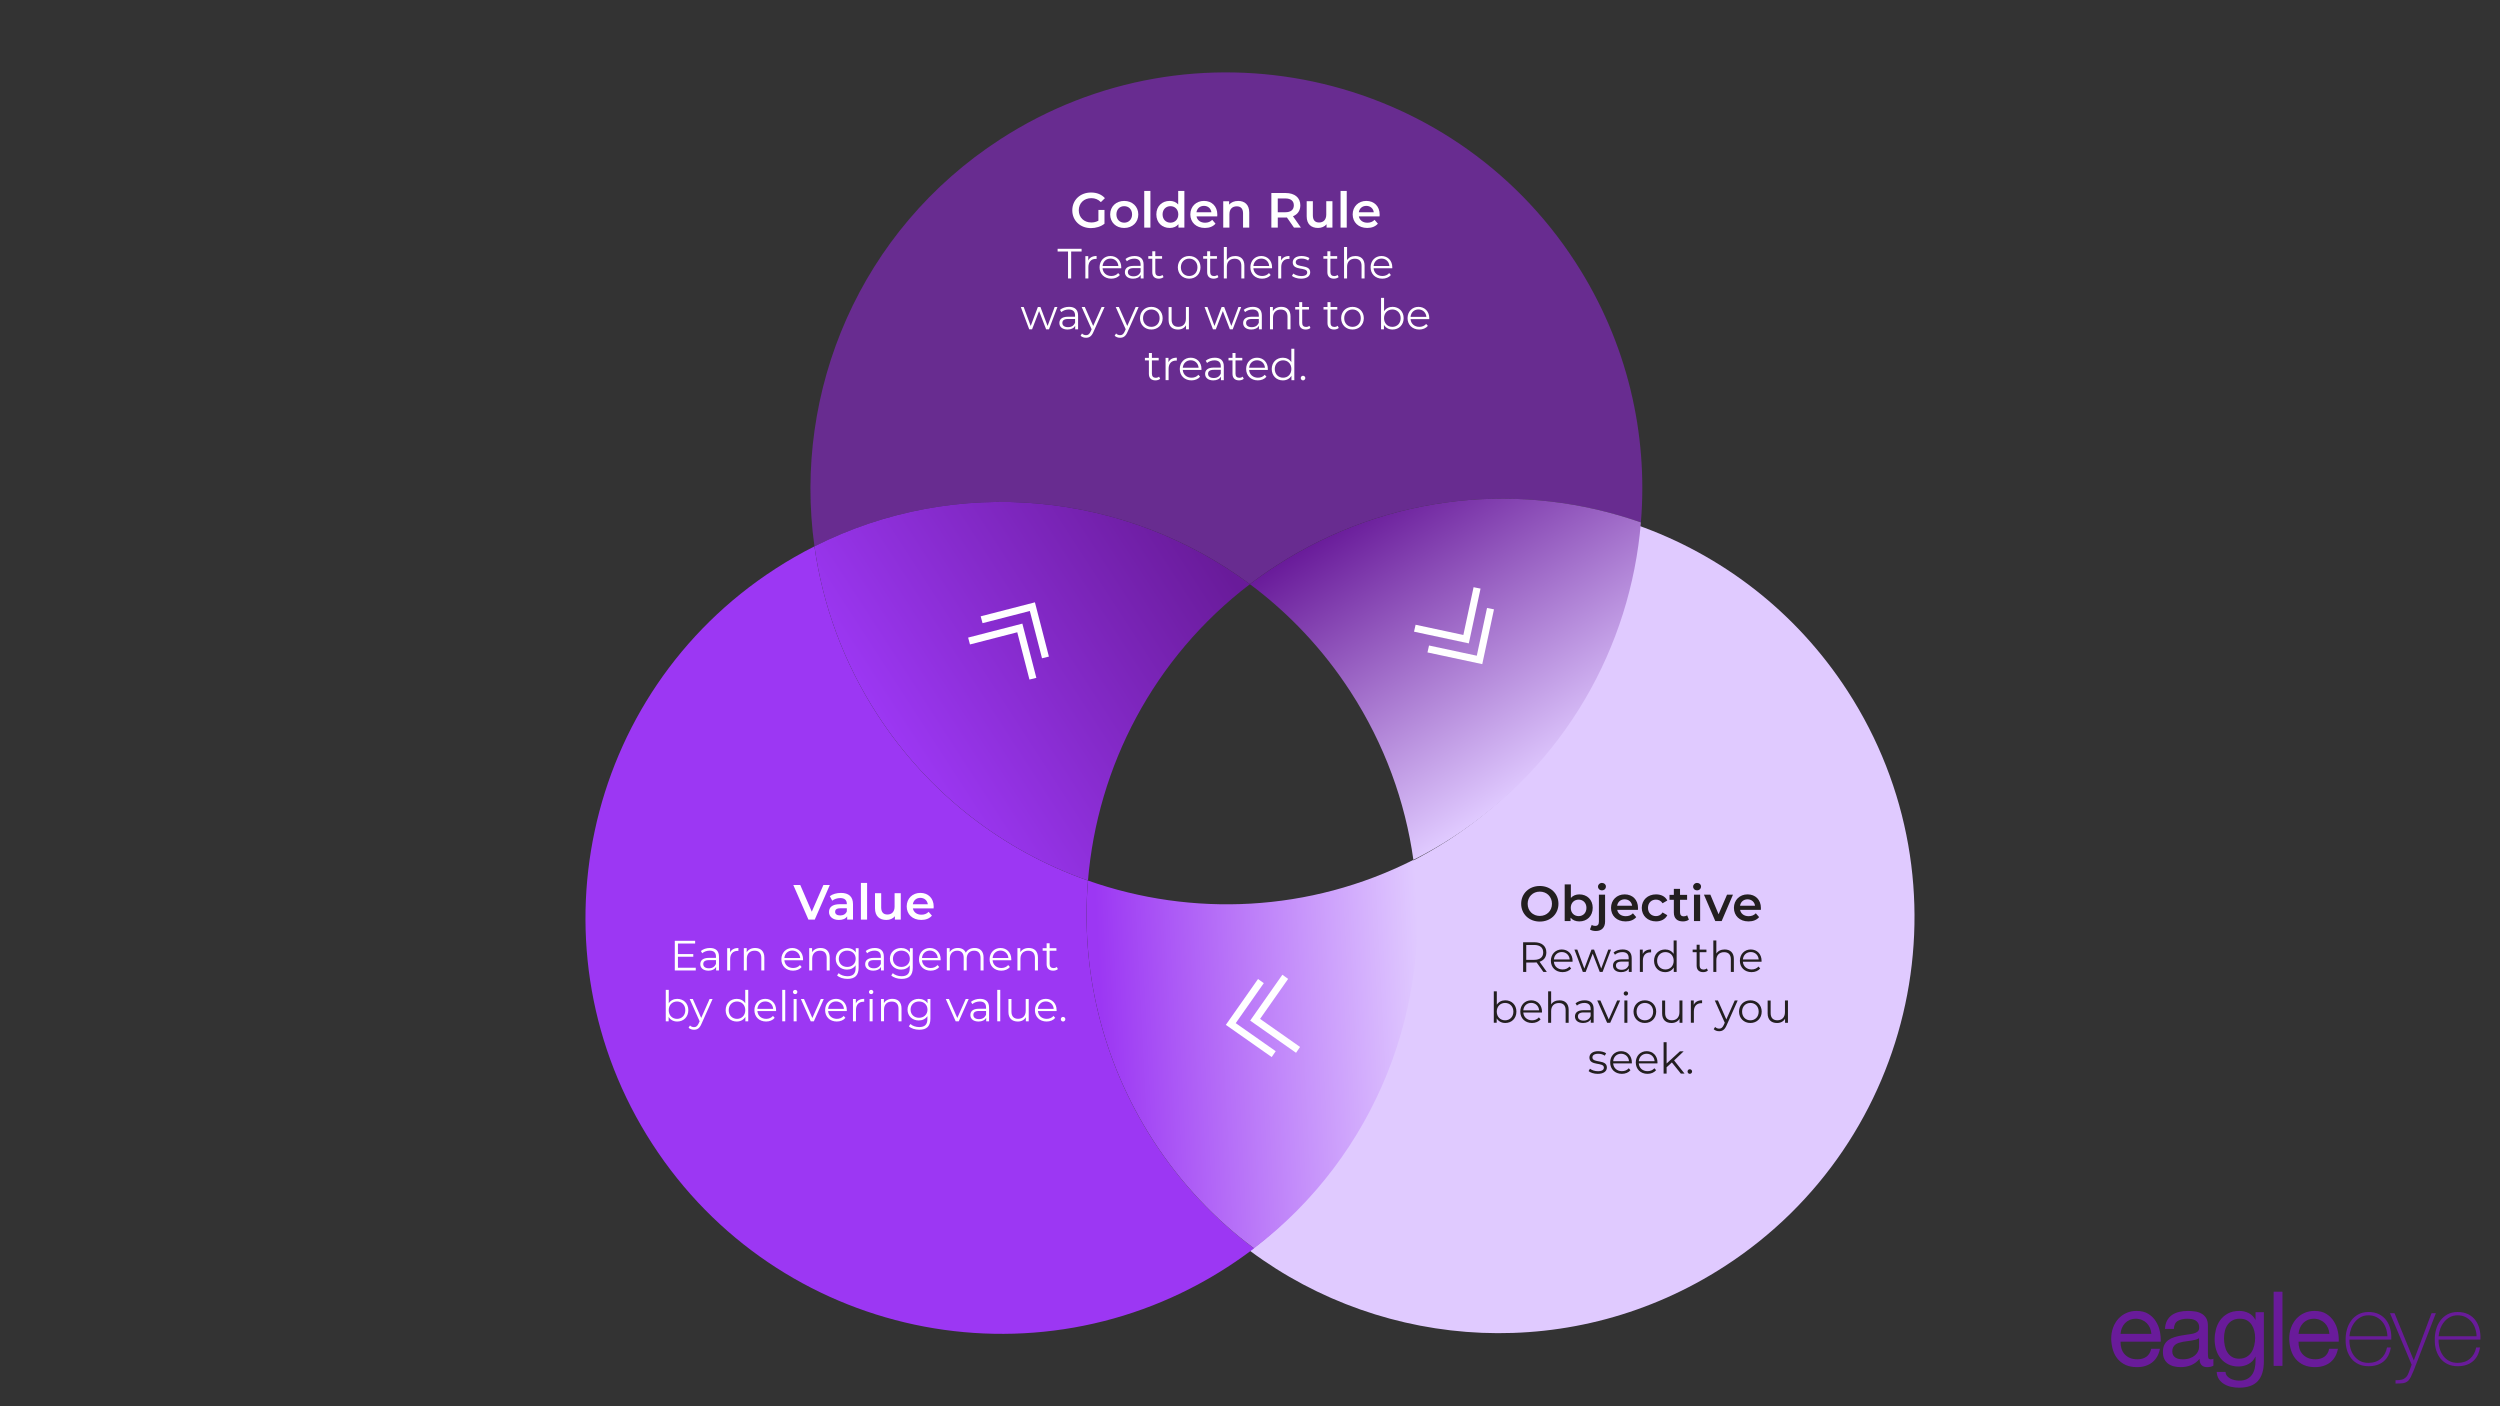 <?xml version="1.0" encoding="UTF-8"?><svg id="Vector" xmlns="http://www.w3.org/2000/svg" xmlns:xlink="http://www.w3.org/1999/xlink" viewBox="0 0 1600 900"><rect x="0" y="0" width="1600" height="900" fill="#333333" stroke="none"/><defs><style>.cls-1{fill:none;}.cls-1,.cls-2,.cls-3,.cls-4,.cls-5,.cls-6,.cls-7,.cls-8,.cls-9,.cls-10{stroke-width:0px;}.cls-2{fill:url(#linear-gradient);}.cls-3{fill:url(#linear-gradient-2);}.cls-4{fill:url(#linear-gradient-3);}.cls-5{fill:#9c37f3;}.cls-6{fill:#231f20;}.cls-7{fill:#e0caff;}.cls-8{fill:#fff;}.cls-9{fill:#682c90;}.cls-10{fill:#691b9a;}</style><linearGradient id="linear-gradient" x1="726.47" y1="404.35" x2="933.79" y2="404.35" gradientTransform="translate(837.7 -517.07) rotate(57.07)" gradientUnits="userSpaceOnUse"><stop offset="0" stop-color="#691b9a"/><stop offset="1" stop-color="#e0caff"/></linearGradient><linearGradient id="linear-gradient-2" x1="692.78" y1="516.05" x2="692.78" y2="761.54" gradientTransform="translate(837.7 -517.07) rotate(57.07)" gradientUnits="userSpaceOnUse"><stop offset=".03" stop-color="#691b9a"/><stop offset="1" stop-color="#9c37f3"/></linearGradient><linearGradient id="linear-gradient-3" x1="931.96" y1="767.71" x2="1038" y2="584.03" gradientTransform="translate(837.7 -517.07) rotate(57.07)" gradientUnits="userSpaceOnUse"><stop offset=".03" stop-color="#9c37f3"/><stop offset="1" stop-color="#e0caff"/></linearGradient></defs><path class="cls-9" d="M799.94,373.88c5.45-4.16,11.1-8.14,16.94-11.92,72.02-46.65,158.16-54.05,233.29-27.6,4.69-56.61-8.6-115.15-41.87-166.52-79.92-123.39-244.74-158.63-368.13-78.7-89.75,58.13-132.84,161.18-118.92,260.53,91.33-46.11,199.4-34.8,278.69,24.21Z"/><path class="cls-7" d="M1103.78,810.43c123.39-79.92,158.63-244.74,78.7-368.13-33.27-51.36-81.26-87.44-134.84-106.3-6.58,79.38-48.55,154.96-120.58,201.61-8.17,5.29-16.53,10.06-25.03,14.36,13.01,92.88-23.8,188.98-101.98,248.6,86.66,64.5,207.72,72.04,303.71,9.86Z"/><path class="cls-2" d="M816.88,361.96c-5.85,3.79-11.5,7.77-16.94,11.92,24.73,18.41,46.67,41.45,64.41,68.84,21.79,33.64,35,70.36,40.22,107.6,8.5-4.29,16.85-9.06,25.03-14.36,72.02-46.65,114-122.23,120.58-201.61-75.13-26.45-161.27-19.06-233.29,27.6Z"/><path class="cls-5" d="M696.3,563.57c-53.58-18.86-101.57-54.94-134.84-106.3-21.79-33.64-35-70.36-40.22-107.6-8.5,4.29-16.85,9.06-25.03,14.36-123.39,79.92-158.63,244.74-78.7,368.13,79.92,123.39,244.74,158.63,368.13,78.7,5.85-3.79,11.5-7.77,16.94-11.92-24.73-18.41-46.67-41.45-64.41-68.84-33.27-51.36-46.57-109.91-41.87-166.52Z"/><path class="cls-3" d="M696.3,563.57c6.05-72.93,41.97-142.66,103.63-189.69-79.28-59.01-187.35-70.33-278.69-24.21,5.22,37.24,18.43,73.96,40.22,107.6,33.27,51.36,81.26,87.44,134.84,106.3Z"/><path class="cls-4" d="M904.57,550.33c-66.41,33.53-141.66,36.69-208.26,13.24-4.69,56.61,8.6,115.15,41.87,166.52,17.75,27.4,39.68,50.44,64.41,68.84,78.18-59.62,114.99-155.73,101.98-248.6Z"/><path class="cls-1" d="M799.94,373.88c-61.66,47.03-97.59,116.75-103.63,189.69,66.61,23.45,141.86,20.29,208.26-13.24-5.22-37.24-18.43-73.96-40.22-107.6-17.75-27.4-39.68-50.44-64.41-68.84Z"/><path class="cls-8" d="M947.54,376.71l-4.45-.9-6.54,30.57-30.57-6.54-1,4.43,35.07,7.5,7.5-35.07ZM956.14,389.99l-4.45-.9-6.54,30.57-30.57-6.54-1,4.43,35.07,7.5,7.5-35.07Z"/><path class="cls-8" d="M654.32,399.11l-34.72,8.95,1.18,4.39,30.27-7.8,7.8,30.27,4.41-1.09-8.95-34.72ZM662.36,385.49l-34.72,8.95,1.18,4.39,30.27-7.8,7.8,30.27,4.41-1.09-8.95-34.72Z"/><path class="cls-8" d="M829.47,673.79l2.57-3.75-25.59-17.96,17.96-25.59-3.69-2.65-20.6,29.35,29.35,20.6ZM813.89,676.52l2.57-3.75-25.59-17.96,17.96-25.59-3.69-2.65-20.6,29.35,29.35,20.6Z"/><path class="cls-8" d="M702.98,134.35h3.89v8.83c-2.31,1.87-5.54,2.81-8.67,2.81-6.86,0-11.93-4.78-11.93-11.39s5.06-11.39,11.99-11.39c3.7,0,6.8,1.23,8.89,3.61l-2.59,2.53c-1.74-1.74-3.73-2.53-6.11-2.53-4.71,0-8.03,3.2-8.03,7.78s3.32,7.78,8,7.78c1.58,0,3.13-.32,4.56-1.14v-6.9Z"/><path class="cls-8" d="M710.51,137.23c0-5.06,3.8-8.64,8.98-8.64s9.02,3.58,9.02,8.64-3.76,8.67-9.02,8.67-8.98-3.6-8.98-8.67ZM724.53,137.23c0-3.23-2.15-5.28-5.03-5.28s-5,2.06-5,5.28,2.15,5.28,5,5.28,5.03-2.06,5.03-5.28Z"/><path class="cls-8" d="M732.31,122.2h3.95v23.47h-3.95v-23.47Z"/><path class="cls-8" d="M758,122.2v23.47h-3.8v-2.18c-1.33,1.61-3.29,2.4-5.6,2.4-4.9,0-8.54-3.42-8.54-8.67s3.64-8.64,8.54-8.64c2.18,0,4.11.73,5.44,2.28v-8.67h3.96ZM754.11,137.23c0-3.23-2.18-5.28-5.03-5.28s-5.03,2.06-5.03,5.28,2.18,5.28,5.03,5.28,5.03-2.06,5.03-5.28Z"/><path class="cls-8" d="M779.01,138.49h-13.25c.47,2.47,2.53,4.05,5.47,4.05,1.9,0,3.39-.6,4.59-1.84l2.12,2.44c-1.52,1.8-3.89,2.75-6.8,2.75-5.66,0-9.33-3.64-9.33-8.67s3.7-8.64,8.73-8.64,8.54,3.45,8.54,8.73c0,.32-.03.79-.06,1.17ZM765.73,135.87h9.58c-.31-2.44-2.18-4.11-4.78-4.11s-4.43,1.65-4.81,4.11Z"/><path class="cls-8" d="M799.51,136v9.68h-3.96v-9.17c0-3.01-1.49-4.46-4.02-4.46-2.82,0-4.71,1.71-4.71,5.09v8.54h-3.95v-16.89h3.77v2.18c1.3-1.55,3.35-2.37,5.82-2.37,4.05,0,7.05,2.31,7.05,7.4Z"/><path class="cls-8" d="M828.15,145.68l-4.52-6.49c-.28.03-.57.03-.85.03h-5v6.45h-4.11v-22.14h9.11c5.82,0,9.43,2.97,9.43,7.88,0,3.35-1.71,5.82-4.71,6.99l5.09,7.28h-4.43ZM822.58,127.01h-4.81v8.83h4.81c3.61,0,5.47-1.65,5.47-4.43s-1.87-4.4-5.47-4.4Z"/><path class="cls-8" d="M852.76,128.78v16.89h-3.76v-2.15c-1.27,1.55-3.26,2.37-5.44,2.37-4.33,0-7.28-2.37-7.28-7.47v-9.65h3.95v9.11c0,3.07,1.46,4.52,3.96,4.52,2.75,0,4.62-1.71,4.62-5.09v-8.54h3.95Z"/><path class="cls-8" d="M857.96,122.2h3.95v23.47h-3.95v-23.47Z"/><path class="cls-8" d="M882.92,138.49h-13.26c.48,2.47,2.53,4.05,5.47,4.05,1.9,0,3.38-.6,4.59-1.84l2.12,2.44c-1.52,1.8-3.89,2.75-6.8,2.75-5.66,0-9.33-3.64-9.33-8.67s3.7-8.64,8.73-8.64,8.54,3.45,8.54,8.73c0,.32-.03.79-.06,1.17ZM869.63,135.87h9.59c-.32-2.44-2.18-4.11-4.78-4.11s-4.43,1.65-4.81,4.11Z"/><path class="cls-8" d="M683.54,160.97h-6.67v-1.74h15.35v1.74h-6.67v17.25h-2.01v-17.25Z"/><path class="cls-8" d="M701.82,163.84v1.87c-.16,0-.33-.03-.46-.03-2.98,0-4.8,1.9-4.8,5.26v7.27h-1.93v-14.27h1.85v2.79c.89-1.9,2.71-2.9,5.34-2.9Z"/><path class="cls-8" d="M717.58,171.68h-11.94c.22,2.98,2.5,4.96,5.62,4.96,1.74,0,3.28-.62,4.37-1.87l1.09,1.25c-1.28,1.52-3.26,2.33-5.51,2.33-4.45,0-7.49-3.04-7.49-7.27s2.96-7.24,6.97-7.24,6.92,2.96,6.92,7.24c0,.16-.03.38-.03.6ZM705.65,170.24h10.12c-.24-2.79-2.28-4.75-5.07-4.75s-4.8,1.95-5.05,4.75Z"/><path class="cls-8" d="M731.9,169.38v8.84h-1.85v-2.22c-.87,1.47-2.55,2.36-4.91,2.36-3.23,0-5.21-1.68-5.21-4.15,0-2.2,1.41-4.04,5.51-4.04h4.53v-.87c0-2.44-1.38-3.77-4.04-3.77-1.85,0-3.58.65-4.75,1.68l-.87-1.44c1.44-1.22,3.55-1.93,5.81-1.93,3.69,0,5.78,1.85,5.78,5.53ZM729.98,173.93v-2.33h-4.48c-2.77,0-3.66,1.09-3.66,2.55,0,1.66,1.33,2.69,3.61,2.69s3.77-1.03,4.53-2.9Z"/><path class="cls-8" d="M744.65,177.35c-.76.68-1.9,1-3.01,1-2.69,0-4.18-1.52-4.18-4.15v-8.63h-2.55v-1.63h2.55v-3.12h1.93v3.12h4.34v1.63h-4.34v8.52c0,1.68.87,2.6,2.47,2.6.79,0,1.57-.24,2.12-.73l.68,1.38Z"/><path class="cls-8" d="M753.81,171.08c0-4.23,3.09-7.24,7.27-7.24s7.24,3.01,7.24,7.24-3.06,7.27-7.24,7.27-7.27-3.04-7.27-7.27ZM766.37,171.08c0-3.34-2.25-5.56-5.29-5.56s-5.32,2.22-5.32,5.56,2.28,5.56,5.32,5.56,5.29-2.22,5.29-5.56Z"/><path class="cls-8" d="M779.77,177.35c-.76.68-1.9,1-3.01,1-2.69,0-4.18-1.52-4.18-4.15v-8.63h-2.55v-1.63h2.55v-3.12h1.93v3.12h4.34v1.63h-4.34v8.52c0,1.68.87,2.6,2.47,2.6.79,0,1.57-.24,2.12-.73l.68,1.38Z"/><path class="cls-8" d="M796.39,169.95v8.27h-1.93v-8.08c0-3.01-1.57-4.56-4.29-4.56-3.07,0-4.99,1.9-4.99,5.15v7.49h-1.93v-20.13h1.93v8.36c1.06-1.66,2.93-2.6,5.35-2.6,3.47,0,5.86,2.01,5.86,6.1Z"/><path class="cls-8" d="M814.1,171.68h-11.94c.22,2.98,2.5,4.96,5.62,4.96,1.74,0,3.28-.62,4.37-1.87l1.09,1.25c-1.28,1.52-3.26,2.33-5.51,2.33-4.45,0-7.49-3.04-7.49-7.27s2.96-7.24,6.97-7.24,6.92,2.96,6.92,7.24c0,.16-.03.38-.03.6ZM802.17,170.24h10.12c-.24-2.79-2.28-4.75-5.07-4.75s-4.8,1.95-5.05,4.75Z"/><path class="cls-8" d="M825.25,163.84v1.87c-.16,0-.33-.03-.46-.03-2.98,0-4.8,1.9-4.8,5.26v7.27h-1.93v-14.27h1.85v2.79c.9-1.9,2.71-2.9,5.34-2.9Z"/><path class="cls-8" d="M826.84,176.59l.87-1.52c1.14.9,3.07,1.6,5.07,1.6,2.71,0,3.83-.92,3.83-2.33,0-3.72-9.25-.79-9.25-6.43,0-2.33,2.01-4.07,5.64-4.07,1.84,0,3.85.51,5.05,1.33l-.84,1.54c-1.25-.87-2.74-1.22-4.21-1.22-2.58,0-3.72,1-3.72,2.36,0,3.85,9.25.95,9.25,6.43,0,2.47-2.17,4.07-5.89,4.07-2.36,0-4.64-.76-5.81-1.76Z"/><path class="cls-8" d="M856.71,177.35c-.76.68-1.9,1-3.01,1-2.69,0-4.18-1.52-4.18-4.15v-8.63h-2.55v-1.63h2.55v-3.12h1.93v3.12h4.34v1.63h-4.34v8.52c0,1.68.87,2.6,2.47,2.6.79,0,1.57-.24,2.12-.73l.68,1.38Z"/><path class="cls-8" d="M873.33,169.95v8.27h-1.93v-8.08c0-3.01-1.57-4.56-4.29-4.56-3.07,0-4.99,1.9-4.99,5.15v7.49h-1.93v-20.13h1.93v8.36c1.06-1.66,2.93-2.6,5.35-2.6,3.47,0,5.86,2.01,5.86,6.1Z"/><path class="cls-8" d="M891.04,171.68h-11.94c.22,2.98,2.5,4.96,5.62,4.96,1.74,0,3.28-.62,4.37-1.87l1.09,1.25c-1.28,1.52-3.26,2.33-5.51,2.33-4.45,0-7.49-3.04-7.49-7.27s2.96-7.24,6.97-7.24,6.92,2.96,6.92,7.24c0,.16-.03.38-.03.6ZM879.11,170.24h10.12c-.24-2.79-2.28-4.75-5.07-4.75s-4.8,1.95-5.05,4.75Z"/><path class="cls-8" d="M676.74,196.5l-5.4,14.27h-1.82l-4.5-11.69-4.5,11.69h-1.82l-5.37-14.27h1.84l4.48,12.13,4.58-12.13h1.66l4.56,12.13,4.53-12.13h1.76Z"/><path class="cls-8" d="M689.97,201.92v8.84h-1.85v-2.22c-.87,1.47-2.55,2.36-4.91,2.36-3.23,0-5.21-1.68-5.21-4.15,0-2.2,1.41-4.04,5.51-4.04h4.53v-.87c0-2.44-1.38-3.77-4.04-3.77-1.85,0-3.58.65-4.75,1.68l-.87-1.44c1.44-1.22,3.55-1.93,5.81-1.93,3.69,0,5.78,1.85,5.78,5.53ZM688.05,206.48v-2.33h-4.48c-2.77,0-3.66,1.09-3.66,2.55,0,1.66,1.33,2.69,3.61,2.69s3.77-1.03,4.53-2.9Z"/><path class="cls-8" d="M706.92,196.5l-7.13,15.98c-1.19,2.79-2.71,3.69-4.75,3.69-1.33,0-2.6-.43-3.47-1.3l.9-1.44c.7.7,1.57,1.08,2.6,1.08,1.27,0,2.14-.6,2.96-2.39l.62-1.38-6.38-14.24h2.01l5.37,12.13,5.37-12.13h1.9Z"/><path class="cls-8" d="M728.73,196.5l-7.13,15.98c-1.19,2.79-2.71,3.69-4.75,3.69-1.33,0-2.6-.43-3.47-1.3l.89-1.44c.71.7,1.57,1.08,2.6,1.08,1.28,0,2.14-.6,2.96-2.39l.62-1.38-6.38-14.24h2.01l5.37,12.13,5.37-12.13h1.9Z"/><path class="cls-8" d="M729.59,203.63c0-4.23,3.09-7.24,7.27-7.24s7.24,3.01,7.24,7.24-3.06,7.27-7.24,7.27-7.27-3.04-7.27-7.27ZM742.15,203.63c0-3.34-2.25-5.56-5.29-5.56s-5.32,2.22-5.32,5.56,2.28,5.56,5.32,5.56,5.29-2.22,5.29-5.56Z"/><path class="cls-8" d="M760.9,196.5v14.27h-1.85v-2.6c-1,1.74-2.85,2.74-5.13,2.74-3.63,0-6.02-2.03-6.02-6.13v-8.27h1.93v8.08c0,3.04,1.57,4.58,4.29,4.58,2.98,0,4.86-1.93,4.86-5.18v-7.49h1.93Z"/><path class="cls-8" d="M794.34,196.5l-5.4,14.27h-1.82l-4.5-11.69-4.5,11.69h-1.82l-5.37-14.27h1.84l4.48,12.13,4.58-12.13h1.66l4.56,12.13,4.53-12.13h1.76Z"/><path class="cls-8" d="M807.57,201.92v8.84h-1.85v-2.22c-.87,1.47-2.55,2.36-4.91,2.36-3.23,0-5.21-1.68-5.21-4.15,0-2.2,1.41-4.04,5.51-4.04h4.53v-.87c0-2.44-1.38-3.77-4.04-3.77-1.85,0-3.58.65-4.75,1.68l-.87-1.44c1.44-1.22,3.55-1.93,5.81-1.93,3.69,0,5.78,1.85,5.78,5.53ZM805.64,206.48v-2.33h-4.48c-2.77,0-3.66,1.09-3.66,2.55,0,1.66,1.33,2.69,3.61,2.69s3.77-1.03,4.53-2.9Z"/><path class="cls-8" d="M825.93,202.49v8.27h-1.93v-8.08c0-3.01-1.57-4.56-4.29-4.56-3.07,0-4.99,1.9-4.99,5.15v7.49h-1.93v-14.27h1.85v2.63c1.03-1.74,2.96-2.74,5.43-2.74,3.47,0,5.86,2.01,5.86,6.1Z"/><path class="cls-8" d="M838.67,209.9c-.76.68-1.9,1-3.01,1-2.69,0-4.18-1.52-4.18-4.15v-8.63h-2.55v-1.63h2.55v-3.12h1.93v3.12h4.34v1.63h-4.34v8.52c0,1.68.87,2.6,2.47,2.6.79,0,1.57-.24,2.12-.73l.68,1.38Z"/><path class="cls-8" d="M856.79,209.9c-.76.68-1.9,1-3.01,1-2.69,0-4.18-1.52-4.18-4.15v-8.63h-2.55v-1.63h2.55v-3.12h1.93v3.12h4.34v1.63h-4.34v8.52c0,1.68.87,2.6,2.47,2.6.79,0,1.57-.24,2.12-.73l.68,1.38Z"/><path class="cls-8" d="M858.33,203.63c0-4.23,3.09-7.24,7.27-7.24s7.24,3.01,7.24,7.24-3.06,7.27-7.24,7.27-7.27-3.04-7.27-7.27ZM870.9,203.63c0-3.34-2.25-5.56-5.29-5.56s-5.32,2.22-5.32,5.56,2.28,5.56,5.32,5.56,5.29-2.22,5.29-5.56Z"/><path class="cls-8" d="M898.34,203.63c0,4.31-3.04,7.27-7.11,7.27-2.36,0-4.34-1.03-5.51-2.96v2.82h-1.85v-20.13h1.93v8.57c1.19-1.85,3.15-2.82,5.43-2.82,4.07,0,7.11,2.93,7.11,7.24ZM896.42,203.63c0-3.34-2.31-5.56-5.32-5.56s-5.32,2.22-5.32,5.56,2.28,5.56,5.32,5.56,5.32-2.22,5.32-5.56Z"/><path class="cls-8" d="M914.7,204.23h-11.94c.22,2.98,2.5,4.96,5.62,4.96,1.74,0,3.28-.62,4.37-1.87l1.09,1.25c-1.28,1.52-3.26,2.33-5.51,2.33-4.45,0-7.49-3.04-7.49-7.27s2.96-7.24,6.97-7.24,6.92,2.96,6.92,7.24c0,.16-.03.38-.03.6ZM902.76,202.79h10.12c-.24-2.79-2.28-4.75-5.07-4.75s-4.8,1.95-5.05,4.75Z"/><path class="cls-8" d="M742.48,242.44c-.76.68-1.9,1-3.01,1-2.69,0-4.18-1.52-4.18-4.15v-8.63h-2.55v-1.63h2.55v-3.12h1.93v3.12h4.34v1.63h-4.34v8.52c0,1.68.87,2.6,2.47,2.6.79,0,1.57-.24,2.12-.73l.68,1.38Z"/><path class="cls-8" d="M753.16,228.93v1.87c-.16,0-.33-.03-.46-.03-2.98,0-4.8,1.9-4.8,5.26v7.27h-1.93v-14.27h1.85v2.79c.9-1.9,2.71-2.9,5.34-2.9Z"/><path class="cls-8" d="M768.92,236.77h-11.94c.22,2.98,2.5,4.96,5.62,4.96,1.74,0,3.28-.62,4.37-1.87l1.09,1.25c-1.28,1.52-3.26,2.33-5.51,2.33-4.45,0-7.49-3.04-7.49-7.27s2.96-7.24,6.97-7.24,6.92,2.96,6.92,7.24c0,.16-.03.38-.03.6ZM756.98,235.33h10.12c-.24-2.79-2.28-4.75-5.07-4.75s-4.8,1.95-5.05,4.75Z"/><path class="cls-8" d="M783.24,234.47v8.84h-1.85v-2.22c-.87,1.47-2.55,2.36-4.91,2.36-3.23,0-5.21-1.68-5.21-4.15,0-2.2,1.41-4.04,5.51-4.04h4.53v-.87c0-2.44-1.38-3.77-4.04-3.77-1.85,0-3.58.65-4.75,1.68l-.87-1.44c1.44-1.22,3.55-1.93,5.81-1.93,3.69,0,5.78,1.85,5.78,5.53ZM781.31,239.02v-2.33h-4.48c-2.77,0-3.66,1.09-3.66,2.55,0,1.66,1.33,2.69,3.61,2.69s3.77-1.03,4.53-2.9Z"/><path class="cls-8" d="M795.99,242.44c-.76.68-1.9,1-3.01,1-2.69,0-4.18-1.52-4.18-4.15v-8.63h-2.55v-1.63h2.55v-3.12h1.93v3.12h4.34v1.63h-4.34v8.52c0,1.68.87,2.6,2.47,2.6.79,0,1.57-.24,2.12-.73l.68,1.38Z"/><path class="cls-8" d="M811.39,236.77h-11.94c.22,2.98,2.5,4.96,5.62,4.96,1.74,0,3.28-.62,4.37-1.87l1.09,1.25c-1.28,1.52-3.26,2.33-5.51,2.33-4.45,0-7.49-3.04-7.49-7.27s2.96-7.24,6.97-7.24,6.92,2.96,6.92,7.24c0,.16-.03.38-.03.6ZM799.45,235.33h10.12c-.24-2.79-2.28-4.75-5.07-4.75s-4.8,1.95-5.05,4.75Z"/><path class="cls-8" d="M828.37,223.18v20.13h-1.84v-2.82c-1.17,1.93-3.15,2.96-5.51,2.96-4.07,0-7.11-2.96-7.11-7.27s3.04-7.24,7.11-7.24c2.28,0,4.23.98,5.43,2.82v-8.57h1.93ZM826.47,236.17c0-3.34-2.28-5.56-5.29-5.56s-5.32,2.22-5.32,5.56,2.28,5.56,5.32,5.56,5.29-2.22,5.29-5.56Z"/><path class="cls-8" d="M832.49,241.95c0-.84.65-1.46,1.44-1.46s1.47.62,1.47,1.46-.68,1.49-1.47,1.49-1.44-.65-1.44-1.49Z"/><path class="cls-6" d="M973.55,578.42c0-6.55,5.06-11.39,11.93-11.39s11.93,4.81,11.93,11.39-5.06,11.39-11.93,11.39-11.93-4.84-11.93-11.39ZM993.26,578.42c0-4.52-3.32-7.78-7.78-7.78s-7.78,3.26-7.78,7.78,3.32,7.78,7.78,7.78,7.78-3.26,7.78-7.78Z"/><path class="cls-6" d="M1019.33,581.04c0,5.25-3.64,8.67-8.57,8.67-2.31,0-4.27-.79-5.6-2.4v2.18h-3.76v-23.47h3.96v8.64c1.36-1.52,3.26-2.25,5.41-2.25,4.94,0,8.57,3.38,8.57,8.64ZM1015.32,581.04c0-3.23-2.15-5.28-5-5.28s-5.03,2.06-5.03,5.28,2.18,5.28,5.03,5.28,5-2.06,5-5.28Z"/><path class="cls-6" d="M1017.57,594.87l1.14-2.94c.6.44,1.42.66,2.31.66,1.46,0,2.28-.89,2.28-2.69v-17.31h3.95v17.21c0,3.7-2.12,6.04-5.88,6.04-1.46,0-2.88-.29-3.8-.98ZM1022.72,567.44c0-1.33,1.08-2.37,2.53-2.37s2.53.98,2.53,2.28c0,1.39-1.04,2.47-2.53,2.47s-2.53-1.04-2.53-2.37Z"/><path class="cls-6" d="M1048.26,582.31h-13.25c.47,2.47,2.53,4.05,5.47,4.05,1.9,0,3.39-.6,4.59-1.84l2.12,2.44c-1.52,1.8-3.89,2.75-6.8,2.75-5.66,0-9.33-3.64-9.33-8.67s3.7-8.64,8.73-8.64,8.54,3.45,8.54,8.73c0,.32-.03.79-.06,1.17ZM1034.97,579.68h9.58c-.31-2.44-2.18-4.11-4.78-4.11s-4.43,1.65-4.81,4.11Z"/><path class="cls-6" d="M1050.73,581.04c0-5.06,3.8-8.64,9.14-8.64,3.29,0,5.92,1.36,7.21,3.92l-3.04,1.77c-1.01-1.61-2.53-2.34-4.21-2.34-2.91,0-5.12,2.02-5.12,5.28s2.21,5.28,5.12,5.28c1.68,0,3.19-.73,4.21-2.34l3.04,1.77c-1.3,2.53-3.92,3.95-7.21,3.95-5.35,0-9.14-3.6-9.14-8.67Z"/><path class="cls-6" d="M1080.88,588.57c-.95.76-2.37,1.14-3.8,1.14-3.7,0-5.82-1.96-5.82-5.69v-8.13h-2.78v-3.16h2.78v-3.86h3.96v3.86h4.52v3.16h-4.52v8.04c0,1.65.82,2.53,2.34,2.53.82,0,1.61-.22,2.21-.7l1.11,2.81Z"/><path class="cls-6" d="M1083.6,567.44c0-1.33,1.07-2.37,2.53-2.37s2.53.98,2.53,2.28c0,1.39-1.04,2.47-2.53,2.47s-2.53-1.04-2.53-2.37ZM1084.14,572.6h3.95v16.89h-3.95v-16.89Z"/><path class="cls-6" d="M1109.1,572.6l-7.24,16.89h-4.08l-7.25-16.89h4.11l5.25,12.53,5.41-12.53h3.8Z"/><path class="cls-6" d="M1126.91,582.31h-13.25c.47,2.47,2.53,4.05,5.47,4.05,1.9,0,3.39-.6,4.59-1.84l2.12,2.44c-1.52,1.8-3.89,2.75-6.8,2.75-5.66,0-9.33-3.64-9.33-8.67s3.7-8.64,8.73-8.64,8.54,3.45,8.54,8.73c0,.32-.03.79-.06,1.17ZM1113.63,579.68h9.58c-.31-2.44-2.18-4.11-4.78-4.11s-4.43,1.65-4.81,4.11Z"/><path class="cls-6" d="M987.76,622.03l-4.34-6.1c-.49.05-.98.08-1.52.08h-5.1v6.02h-2.01v-18.99h7.11c4.83,0,7.76,2.44,7.76,6.51,0,2.98-1.57,5.07-4.34,5.97l4.64,6.51h-2.2ZM987.65,609.55c0-3.04-2.01-4.77-5.8-4.77h-5.05v9.52h5.05c3.8,0,5.8-1.76,5.8-4.75Z"/><path class="cls-6" d="M1006.42,615.5h-11.94c.22,2.98,2.5,4.96,5.62,4.96,1.74,0,3.28-.62,4.37-1.87l1.09,1.25c-1.28,1.52-3.26,2.33-5.51,2.33-4.45,0-7.49-3.04-7.49-7.27s2.96-7.24,6.97-7.24,6.92,2.96,6.92,7.24c0,.16-.03.38-.03.6ZM994.48,614.06h10.12c-.24-2.79-2.28-4.75-5.07-4.75s-4.8,1.95-5.05,4.75Z"/><path class="cls-6" d="M1031.05,607.76l-5.4,14.27h-1.82l-4.5-11.69-4.5,11.69h-1.82l-5.37-14.27h1.85l4.48,12.13,4.58-12.13h1.66l4.56,12.13,4.53-12.13h1.76Z"/><path class="cls-6" d="M1044.28,613.19v8.84h-1.85v-2.22c-.87,1.47-2.55,2.36-4.91,2.36-3.23,0-5.21-1.68-5.21-4.15,0-2.2,1.41-4.04,5.51-4.04h4.53v-.87c0-2.44-1.38-3.77-4.04-3.77-1.85,0-3.58.65-4.75,1.68l-.87-1.44c1.44-1.22,3.55-1.93,5.81-1.93,3.69,0,5.78,1.85,5.78,5.53ZM1042.35,617.75v-2.33h-4.48c-2.77,0-3.66,1.09-3.66,2.55,0,1.66,1.33,2.69,3.61,2.69s3.77-1.03,4.53-2.9Z"/><path class="cls-6" d="M1056.7,607.66v1.87c-.16,0-.33-.03-.46-.03-2.98,0-4.8,1.9-4.8,5.26v7.27h-1.93v-14.27h1.85v2.79c.89-1.9,2.71-2.9,5.34-2.9Z"/><path class="cls-6" d="M1073.05,601.9v20.13h-1.84v-2.82c-1.17,1.93-3.15,2.96-5.51,2.96-4.07,0-7.11-2.96-7.11-7.27s3.04-7.24,7.11-7.24c2.28,0,4.23.98,5.43,2.82v-8.57h1.93ZM1071.16,614.9c0-3.34-2.28-5.56-5.29-5.56s-5.32,2.22-5.32,5.56,2.28,5.56,5.32,5.56,5.29-2.22,5.29-5.56Z"/><path class="cls-6" d="M1093.04,621.17c-.76.68-1.9,1-3.01,1-2.69,0-4.18-1.52-4.18-4.15v-8.63h-2.55v-1.63h2.55v-3.12h1.93v3.12h4.34v1.63h-4.34v8.52c0,1.68.87,2.6,2.47,2.6.79,0,1.57-.24,2.12-.73l.68,1.38Z"/><path class="cls-6" d="M1109.67,613.76v8.27h-1.93v-8.08c0-3.01-1.57-4.56-4.29-4.56-3.07,0-4.99,1.9-4.99,5.15v7.49h-1.93v-20.13h1.93v8.36c1.06-1.66,2.93-2.6,5.35-2.6,3.47,0,5.86,2.01,5.86,6.1Z"/><path class="cls-6" d="M1127.38,615.5h-11.94c.22,2.98,2.5,4.96,5.62,4.96,1.74,0,3.28-.62,4.37-1.87l1.09,1.25c-1.28,1.52-3.26,2.33-5.51,2.33-4.45,0-7.49-3.04-7.49-7.27s2.96-7.24,6.97-7.24,6.92,2.96,6.92,7.24c0,.16-.03.38-.03.6ZM1115.44,614.06h10.12c-.24-2.79-2.28-4.75-5.07-4.75s-4.8,1.95-5.05,4.75Z"/><path class="cls-6" d="M970.5,647.44c0,4.31-3.04,7.27-7.11,7.27-2.36,0-4.34-1.03-5.51-2.96v2.82h-1.85v-20.13h1.93v8.57c1.19-1.85,3.15-2.82,5.43-2.82,4.07,0,7.11,2.93,7.11,7.24ZM968.57,647.44c0-3.34-2.31-5.56-5.32-5.56s-5.32,2.22-5.32,5.56,2.28,5.56,5.32,5.56,5.32-2.22,5.32-5.56Z"/><path class="cls-6" d="M986.85,648.04h-11.94c.22,2.98,2.5,4.96,5.62,4.96,1.74,0,3.28-.62,4.37-1.87l1.09,1.25c-1.28,1.52-3.26,2.33-5.51,2.33-4.45,0-7.49-3.04-7.49-7.27s2.96-7.24,6.97-7.24,6.92,2.96,6.92,7.24c0,.16-.03.38-.03.6ZM974.91,646.6h10.12c-.24-2.79-2.28-4.75-5.07-4.75s-4.8,1.95-5.05,4.75Z"/><path class="cls-6" d="M1003.94,646.31v8.27h-1.93v-8.08c0-3.01-1.57-4.56-4.29-4.56-3.07,0-4.99,1.9-4.99,5.15v7.49h-1.93v-20.13h1.93v8.36c1.06-1.66,2.93-2.6,5.35-2.6,3.47,0,5.86,2.01,5.86,6.1Z"/><path class="cls-6" d="M1019.94,645.73v8.84h-1.85v-2.22c-.87,1.47-2.55,2.36-4.91,2.36-3.23,0-5.21-1.68-5.21-4.15,0-2.2,1.41-4.04,5.51-4.04h4.53v-.87c0-2.44-1.38-3.77-4.04-3.77-1.85,0-3.58.65-4.75,1.68l-.87-1.44c1.44-1.22,3.55-1.93,5.81-1.93,3.69,0,5.78,1.85,5.78,5.53ZM1018.01,650.29v-2.33h-4.48c-2.77,0-3.66,1.09-3.66,2.55,0,1.66,1.33,2.69,3.61,2.69s3.77-1.03,4.53-2.9Z"/><path class="cls-6" d="M1036.89,640.31l-6.35,14.27h-1.98l-6.32-14.27h2.01l5.34,12.15,5.4-12.15h1.9Z"/><path class="cls-6" d="M1039.16,635.81c0-.73.62-1.36,1.41-1.36s1.41.6,1.41,1.33c0,.79-.6,1.41-1.41,1.41s-1.41-.63-1.41-1.38ZM1039.6,640.31h1.93v14.27h-1.93v-14.27Z"/><path class="cls-6" d="M1045.45,647.44c0-4.23,3.09-7.24,7.27-7.24s7.24,3.01,7.24,7.24-3.06,7.27-7.24,7.27-7.27-3.04-7.27-7.27ZM1058.02,647.44c0-3.34-2.25-5.56-5.29-5.56s-5.32,2.22-5.32,5.56,2.28,5.56,5.32,5.56,5.29-2.22,5.29-5.56Z"/><path class="cls-6" d="M1076.76,640.31v14.27h-1.85v-2.6c-1,1.74-2.85,2.74-5.13,2.74-3.63,0-6.02-2.03-6.02-6.13v-8.27h1.93v8.08c0,3.04,1.57,4.58,4.29,4.58,2.98,0,4.86-1.93,4.86-5.18v-7.49h1.93Z"/><path class="cls-6" d="M1089.34,640.2v1.87c-.16,0-.33-.03-.46-.03-2.98,0-4.8,1.9-4.8,5.26v7.27h-1.93v-14.27h1.85v2.79c.9-1.9,2.71-2.9,5.34-2.9Z"/><path class="cls-6" d="M1112.12,640.31l-7.13,15.98c-1.19,2.79-2.71,3.69-4.75,3.69-1.33,0-2.6-.43-3.47-1.3l.9-1.44c.7.7,1.57,1.08,2.6,1.08,1.27,0,2.14-.6,2.96-2.39l.62-1.38-6.38-14.24h2.01l5.37,12.13,5.37-12.13h1.9Z"/><path class="cls-6" d="M1112.98,647.44c0-4.23,3.09-7.24,7.27-7.24s7.24,3.01,7.24,7.24-3.06,7.27-7.24,7.27-7.27-3.04-7.27-7.27ZM1125.55,647.44c0-3.34-2.25-5.56-5.29-5.56s-5.32,2.22-5.32,5.56,2.28,5.56,5.32,5.56,5.29-2.22,5.29-5.56Z"/><path class="cls-6" d="M1144.29,640.31v14.27h-1.85v-2.6c-1,1.74-2.85,2.74-5.13,2.74-3.63,0-6.02-2.03-6.02-6.13v-8.27h1.93v8.08c0,3.04,1.57,4.58,4.29,4.58,2.98,0,4.86-1.93,4.86-5.18v-7.49h1.93Z"/><path class="cls-6" d="M1016.71,685.5l.87-1.52c1.14.9,3.07,1.6,5.07,1.6,2.71,0,3.83-.92,3.83-2.33,0-3.72-9.25-.79-9.25-6.43,0-2.33,2.01-4.07,5.64-4.07,1.84,0,3.85.51,5.05,1.33l-.84,1.55c-1.25-.87-2.74-1.22-4.21-1.22-2.58,0-3.72,1-3.72,2.36,0,3.85,9.25.95,9.25,6.43,0,2.47-2.17,4.07-5.89,4.07-2.36,0-4.64-.76-5.81-1.76Z"/><path class="cls-6" d="M1044.37,680.59h-11.94c.22,2.98,2.5,4.96,5.62,4.96,1.74,0,3.28-.62,4.37-1.87l1.09,1.25c-1.28,1.52-3.26,2.33-5.51,2.33-4.45,0-7.49-3.04-7.49-7.27s2.96-7.24,6.97-7.24,6.92,2.96,6.92,7.24c0,.16-.03.38-.03.6ZM1032.44,679.15h10.12c-.24-2.79-2.28-4.75-5.07-4.75s-4.8,1.95-5.05,4.75Z"/><path class="cls-6" d="M1060.76,680.59h-11.94c.22,2.98,2.5,4.96,5.62,4.96,1.74,0,3.28-.62,4.37-1.87l1.09,1.25c-1.28,1.52-3.26,2.33-5.51,2.33-4.45,0-7.49-3.04-7.49-7.27s2.96-7.24,6.97-7.24,6.92,2.96,6.92,7.24c0,.16-.03.38-.03.6ZM1048.82,679.15h10.12c-.24-2.79-2.28-4.75-5.07-4.75s-4.8,1.95-5.05,4.75Z"/><path class="cls-6" d="M1070,679.96l-3.37,3.09v4.07h-1.93v-20.13h1.93v13.65l8.52-7.79h2.39l-6.1,5.83,6.67,8.44h-2.36l-5.75-7.16Z"/><path class="cls-6" d="M1080.03,685.77c0-.84.65-1.46,1.44-1.46s1.47.62,1.47,1.46-.68,1.49-1.47,1.49-1.44-.65-1.44-1.49Z"/><path class="cls-8" d="M531.09,566.4l-9.65,22.15h-4.05l-9.68-22.15h4.46l7.37,17.09,7.44-17.09h4.11Z"/><path class="cls-8" d="M545.92,578.64v9.91h-3.73v-2.06c-.95,1.46-2.79,2.28-5.32,2.28-3.86,0-6.3-2.12-6.3-5.06s1.9-5.03,7.03-5.03h4.37v-.25c0-2.31-1.39-3.67-4.21-3.67-1.9,0-3.86.63-5.13,1.68l-1.55-2.88c1.8-1.39,4.43-2.09,7.15-2.09,4.87,0,7.69,2.31,7.69,7.18ZM541.97,583.26v-1.96h-4.08c-2.69,0-3.42,1.01-3.42,2.25,0,1.42,1.2,2.34,3.23,2.34s3.61-.89,4.27-2.63Z"/><path class="cls-8" d="M550.98,565.07h3.96v23.48h-3.96v-23.48Z"/><path class="cls-8" d="M576.49,571.65v16.9h-3.77v-2.15c-1.27,1.55-3.26,2.37-5.44,2.37-4.34,0-7.28-2.37-7.28-7.47v-9.65h3.96v9.11c0,3.07,1.46,4.53,3.96,4.53,2.75,0,4.62-1.71,4.62-5.09v-8.54h3.96Z"/><path class="cls-8" d="M597.5,581.36h-13.26c.48,2.47,2.53,4.05,5.48,4.05,1.9,0,3.39-.6,4.59-1.84l2.12,2.44c-1.52,1.8-3.89,2.75-6.8,2.75-5.67,0-9.34-3.64-9.34-8.67s3.7-8.64,8.73-8.64,8.54,3.45,8.54,8.73c0,.32-.03.79-.06,1.17ZM584.21,578.74h9.59c-.32-2.44-2.18-4.11-4.78-4.11s-4.43,1.65-4.81,4.11Z"/><path class="cls-8" d="M445.29,619.36v1.74h-13.42v-18.98h13.02v1.74h-11.01v6.75h9.82v1.71h-9.82v7.05h11.42Z"/><path class="cls-8" d="M460.15,612.25v8.84h-1.84v-2.22c-.87,1.46-2.55,2.36-4.91,2.36-3.23,0-5.21-1.68-5.21-4.15,0-2.2,1.41-4.04,5.5-4.04h4.53v-.87c0-2.44-1.38-3.77-4.04-3.77-1.84,0-3.58.65-4.75,1.68l-.87-1.44c1.44-1.22,3.55-1.93,5.8-1.93,3.69,0,5.78,1.84,5.78,5.53ZM458.22,616.81v-2.33h-4.47c-2.77,0-3.66,1.08-3.66,2.55,0,1.65,1.33,2.68,3.61,2.68s3.77-1.03,4.53-2.9Z"/><path class="cls-8" d="M472.57,606.72v1.87c-.16,0-.33-.03-.46-.03-2.98,0-4.8,1.9-4.8,5.26v7.27h-1.92v-14.26h1.84v2.79c.89-1.9,2.71-2.9,5.34-2.9Z"/><path class="cls-8" d="M489.17,612.82v8.27h-1.93v-8.08c0-3.01-1.57-4.56-4.28-4.56-3.06,0-4.99,1.9-4.99,5.15v7.48h-1.92v-14.26h1.84v2.63c1.03-1.74,2.96-2.74,5.42-2.74,3.47,0,5.86,2.01,5.86,6.1Z"/><path class="cls-8" d="M513.93,614.56h-11.93c.22,2.98,2.49,4.96,5.61,4.96,1.74,0,3.28-.62,4.37-1.87l1.08,1.25c-1.27,1.52-3.25,2.33-5.5,2.33-4.45,0-7.48-3.04-7.48-7.27s2.96-7.24,6.97-7.24,6.91,2.96,6.91,7.24c0,.16-.03.38-.03.6ZM502,613.12h10.11c-.24-2.79-2.28-4.75-5.07-4.75s-4.8,1.95-5.04,4.75Z"/><path class="cls-8" d="M531.01,612.82v8.27h-1.93v-8.08c0-3.01-1.57-4.56-4.28-4.56-3.06,0-4.99,1.9-4.99,5.15v7.48h-1.92v-14.26h1.84v2.63c1.03-1.74,2.96-2.74,5.42-2.74,3.47,0,5.86,2.01,5.86,6.1Z"/><path class="cls-8" d="M549.51,606.83v12.53c0,4.91-2.41,7.13-7.13,7.13-2.6,0-5.15-.79-6.64-2.2l.98-1.46c1.36,1.22,3.42,1.95,5.61,1.95,3.61,0,5.26-1.65,5.26-5.18v-1.82c-1.19,1.82-3.23,2.77-5.56,2.77-4.07,0-7.16-2.85-7.16-6.94s3.09-6.89,7.16-6.89c2.39,0,4.45.98,5.64,2.85v-2.74h1.84ZM547.64,613.61c0-3.09-2.28-5.21-5.42-5.21s-5.4,2.11-5.4,5.21,2.25,5.23,5.4,5.23,5.42-2.14,5.42-5.23Z"/><path class="cls-8" d="M565.67,612.25v8.84h-1.84v-2.22c-.87,1.46-2.55,2.36-4.91,2.36-3.23,0-5.21-1.68-5.21-4.15,0-2.2,1.41-4.04,5.5-4.04h4.53v-.87c0-2.44-1.38-3.77-4.04-3.77-1.84,0-3.58.65-4.75,1.68l-.87-1.44c1.44-1.22,3.55-1.93,5.8-1.93,3.69,0,5.78,1.84,5.78,5.53ZM563.75,616.81v-2.33h-4.47c-2.77,0-3.66,1.08-3.66,2.55,0,1.65,1.33,2.68,3.61,2.68s3.77-1.03,4.53-2.9Z"/><path class="cls-8" d="M584.17,606.83v12.53c0,4.91-2.41,7.13-7.13,7.13-2.6,0-5.15-.79-6.64-2.2l.98-1.46c1.36,1.22,3.42,1.95,5.61,1.95,3.61,0,5.26-1.65,5.26-5.18v-1.82c-1.19,1.82-3.23,2.77-5.56,2.77-4.07,0-7.16-2.85-7.16-6.94s3.09-6.89,7.16-6.89c2.39,0,4.45.98,5.64,2.85v-2.74h1.84ZM582.3,613.61c0-3.09-2.28-5.21-5.42-5.21s-5.4,2.11-5.4,5.21,2.25,5.23,5.4,5.23,5.42-2.14,5.42-5.23Z"/><path class="cls-8" d="M601.99,614.56h-11.93c.22,2.98,2.49,4.96,5.61,4.96,1.74,0,3.28-.62,4.37-1.87l1.08,1.25c-1.27,1.52-3.25,2.33-5.5,2.33-4.45,0-7.48-3.04-7.48-7.27s2.96-7.24,6.97-7.24,6.91,2.96,6.91,7.24c0,.16-.03.38-.03.6ZM590.06,613.12h10.11c-.24-2.79-2.28-4.75-5.07-4.75s-4.8,1.95-5.04,4.75Z"/><path class="cls-8" d="M629.48,612.82v8.27h-1.93v-8.08c0-3.01-1.52-4.56-4.09-4.56-2.93,0-4.77,1.9-4.77,5.15v7.48h-1.92v-8.08c0-3.01-1.52-4.56-4.12-4.56-2.9,0-4.77,1.9-4.77,5.15v7.48h-1.92v-14.26h1.84v2.6c1-1.71,2.85-2.71,5.23-2.71s4.2,1,5.07,3.01c1.03-1.84,3.06-3.01,5.64-3.01,3.47,0,5.75,2.01,5.75,6.1Z"/><path class="cls-8" d="M647.2,614.56h-11.93c.22,2.98,2.49,4.96,5.61,4.96,1.74,0,3.28-.62,4.37-1.87l1.08,1.25c-1.27,1.52-3.25,2.33-5.5,2.33-4.45,0-7.48-3.04-7.48-7.27s2.96-7.24,6.97-7.24,6.91,2.96,6.91,7.24c0,.16-.03.38-.03.6ZM635.27,613.12h10.11c-.24-2.79-2.28-4.75-5.07-4.75s-4.8,1.95-5.04,4.75Z"/><path class="cls-8" d="M664.28,612.82v8.27h-1.93v-8.08c0-3.01-1.57-4.56-4.28-4.56-3.06,0-4.99,1.9-4.99,5.15v7.48h-1.92v-14.26h1.84v2.63c1.03-1.74,2.96-2.74,5.42-2.74,3.47,0,5.86,2.01,5.86,6.1Z"/><path class="cls-8" d="M677.03,620.23c-.76.68-1.9,1-3.01,1-2.68,0-4.18-1.52-4.18-4.15v-8.62h-2.55v-1.63h2.55v-3.12h1.93v3.12h4.34v1.63h-4.34v8.51c0,1.68.87,2.6,2.47,2.6.79,0,1.57-.24,2.11-.73l.68,1.38Z"/><path class="cls-8" d="M440.53,646.51c0,4.31-3.04,7.27-7.1,7.27-2.36,0-4.34-1.03-5.5-2.96v2.82h-1.84v-20.12h1.92v8.57c1.19-1.84,3.15-2.82,5.42-2.82,4.07,0,7.1,2.93,7.1,7.24ZM438.6,646.51c0-3.34-2.3-5.56-5.31-5.56s-5.31,2.22-5.31,5.56,2.28,5.56,5.31,5.56,5.31-2.22,5.31-5.56Z"/><path class="cls-8" d="M456.04,639.38l-7.13,15.97c-1.19,2.79-2.71,3.69-4.75,3.69-1.33,0-2.6-.43-3.47-1.3l.89-1.44c.71.71,1.57,1.08,2.6,1.08,1.27,0,2.14-.6,2.96-2.39l.62-1.38-6.37-14.24h2.01l5.37,12.12,5.37-12.12h1.9Z"/><path class="cls-8" d="M478.87,633.52v20.12h-1.84v-2.82c-1.17,1.93-3.15,2.96-5.5,2.96-4.07,0-7.1-2.96-7.1-7.27s3.04-7.24,7.1-7.24c2.28,0,4.23.98,5.42,2.82v-8.57h1.93ZM476.98,646.51c0-3.34-2.28-5.56-5.29-5.56s-5.31,2.22-5.31,5.56,2.28,5.56,5.31,5.56,5.29-2.22,5.29-5.56Z"/><path class="cls-8" d="M496.67,647.1h-11.93c.22,2.98,2.49,4.96,5.61,4.96,1.74,0,3.28-.62,4.37-1.87l1.08,1.25c-1.27,1.52-3.25,2.33-5.5,2.33-4.45,0-7.48-3.04-7.48-7.27s2.96-7.24,6.97-7.24,6.91,2.96,6.91,7.24c0,.16-.03.38-.03.6ZM484.73,645.67h10.11c-.24-2.79-2.28-4.75-5.07-4.75s-4.8,1.95-5.04,4.75Z"/><path class="cls-8" d="M500.63,633.52h1.92v20.12h-1.92v-20.12Z"/><path class="cls-8" d="M507.49,634.87c0-.73.62-1.36,1.41-1.36s1.41.6,1.41,1.33c0,.79-.6,1.41-1.41,1.41s-1.41-.62-1.41-1.38ZM507.92,639.38h1.92v14.26h-1.92v-14.26Z"/><path class="cls-8" d="M527.2,639.38l-6.34,14.26h-1.98l-6.32-14.26h2.01l5.34,12.15,5.4-12.15h1.9Z"/><path class="cls-8" d="M541.93,647.1h-11.93c.22,2.98,2.49,4.96,5.61,4.96,1.74,0,3.28-.62,4.37-1.87l1.08,1.25c-1.27,1.52-3.25,2.33-5.5,2.33-4.45,0-7.48-3.04-7.48-7.27s2.96-7.24,6.97-7.24,6.91,2.96,6.91,7.24c0,.16-.03.38-.03.6ZM530,645.67h10.11c-.24-2.79-2.28-4.75-5.07-4.75s-4.8,1.95-5.04,4.75Z"/><path class="cls-8" d="M553.08,639.27v1.87c-.16,0-.33-.03-.46-.03-2.98,0-4.8,1.9-4.8,5.26v7.27h-1.92v-14.26h1.84v2.79c.89-1.9,2.71-2.9,5.34-2.9Z"/><path class="cls-8" d="M556.12,634.87c0-.73.62-1.36,1.41-1.36s1.41.6,1.41,1.33c0,.79-.6,1.41-1.41,1.41s-1.41-.62-1.41-1.38ZM556.55,639.38h1.92v14.26h-1.92v-14.26Z"/><path class="cls-8" d="M576.97,645.37v8.27h-1.93v-8.08c0-3.01-1.57-4.56-4.28-4.56-3.06,0-4.99,1.9-4.99,5.15v7.48h-1.92v-14.26h1.84v2.63c1.03-1.74,2.96-2.74,5.42-2.74,3.47,0,5.86,2.01,5.86,6.1Z"/><path class="cls-8" d="M595.46,639.38v12.53c0,4.91-2.41,7.13-7.13,7.13-2.6,0-5.15-.79-6.64-2.2l.98-1.46c1.36,1.22,3.42,1.95,5.61,1.95,3.61,0,5.26-1.65,5.26-5.18v-1.82c-1.19,1.82-3.23,2.77-5.56,2.77-4.07,0-7.16-2.85-7.16-6.94s3.09-6.89,7.16-6.89c2.39,0,4.45.98,5.64,2.85v-2.74h1.84ZM593.59,646.15c0-3.09-2.28-5.21-5.42-5.21s-5.4,2.11-5.4,5.21,2.25,5.23,5.4,5.23,5.42-2.14,5.42-5.23Z"/><path class="cls-8" d="M619.95,639.38l-6.34,14.26h-1.98l-6.32-14.26h2.01l5.34,12.15,5.4-12.15h1.9Z"/><path class="cls-8" d="M633,644.8v8.84h-1.84v-2.22c-.87,1.46-2.55,2.36-4.91,2.36-3.23,0-5.21-1.68-5.21-4.15,0-2.2,1.41-4.04,5.5-4.04h4.53v-.87c0-2.44-1.38-3.77-4.04-3.77-1.84,0-3.58.65-4.75,1.68l-.87-1.44c1.44-1.22,3.55-1.93,5.8-1.93,3.69,0,5.78,1.84,5.78,5.53ZM631.08,649.35v-2.33h-4.47c-2.77,0-3.66,1.08-3.66,2.55,0,1.65,1.33,2.68,3.61,2.68s3.77-1.03,4.53-2.9Z"/><path class="cls-8" d="M638.24,633.52h1.92v20.12h-1.92v-20.12Z"/><path class="cls-8" d="M658.38,639.38v14.26h-1.84v-2.6c-1,1.74-2.85,2.74-5.12,2.74-3.63,0-6.02-2.03-6.02-6.13v-8.27h1.93v8.08c0,3.04,1.57,4.58,4.28,4.58,2.98,0,4.85-1.93,4.85-5.18v-7.48h1.92Z"/><path class="cls-8" d="M676.2,647.1h-11.93c.22,2.98,2.49,4.96,5.61,4.96,1.74,0,3.28-.62,4.37-1.87l1.08,1.25c-1.27,1.52-3.25,2.33-5.5,2.33-4.45,0-7.48-3.04-7.48-7.27s2.96-7.24,6.97-7.24,6.91,2.96,6.91,7.24c0,.16-.03.38-.03.6ZM664.27,645.67h10.11c-.24-2.79-2.28-4.75-5.07-4.75s-4.8,1.95-5.04,4.75Z"/><path class="cls-8" d="M678.92,652.28c0-.84.65-1.46,1.44-1.46s1.46.62,1.46,1.46-.68,1.49-1.46,1.49-1.44-.65-1.44-1.49Z"/><g id="eagle-eye-wordmark-logo-purple"><path class="cls-10" d="M1382.34,863.26c-.75,3.81-2.42,6.71-4.99,8.71-2.57,1.99-5.81,2.99-9.71,2.99-2.75,0-5.13-.45-7.15-1.36-2.02-.91-3.71-2.16-5.08-3.76-1.37-1.59-2.4-3.5-3.09-5.72-.69-2.21-1.07-4.63-1.16-7.25,0-2.57.4-4.95,1.2-7.15.8-2.19,1.92-4.09,3.36-5.68,1.44-1.59,3.15-2.84,5.12-3.72,1.97-.88,4.13-1.33,6.48-1.33,3.06,0,5.59.63,7.61,1.89,2.02,1.26,3.63,2.87,4.85,4.82,1.22,1.95,2.06,4.08,2.53,6.38.46,2.3.65,4.5.56,6.58h-25.72c-.04,1.51.13,2.94.53,4.29.4,1.35,1.04,2.55,1.93,3.59.89,1.04,2.02,1.87,3.39,2.49,1.37.62,2.99.93,4.85.93,2.35,0,4.3-.55,5.85-1.66,1.55-1.11,2.57-2.79,3.06-5.05h5.58,0ZM1376.89,853.69c-.09-1.33-.39-2.59-.9-3.79-.51-1.2-1.2-2.23-2.06-3.09-.86-.86-1.89-1.55-3.09-2.06-1.2-.51-2.48-.76-3.86-.76-1.46,0-2.78.26-3.96.76-1.17.51-2.18,1.21-3.02,2.09-.84.89-1.51,1.92-1.99,3.09-.49,1.17-.78,2.43-.86,3.76h19.74Z"/><path class="cls-10" d="M1416.58,874.03c-1.02.62-2.37.93-4.06.93-1.46,0-2.63-.42-3.49-1.26-.86-.84-1.3-2.19-1.3-4.06-1.55,1.86-3.36,3.21-5.42,4.06-2.06.84-4.29,1.26-6.68,1.26-1.55,0-3.02-.18-4.42-.53-1.4-.35-2.6-.92-3.62-1.69-1.02-.77-1.83-1.77-2.43-2.99-.6-1.22-.9-2.69-.9-4.42,0-1.95.33-3.54,1-4.79.66-1.24,1.54-2.24,2.63-2.99,1.08-.75,2.33-1.34,3.72-1.76,1.4-.42,2.83-.76,4.29-1.03,1.55-.31,3.02-.54,4.42-.7,1.4-.15,2.63-.38,3.69-.66,1.06-.29,1.9-.71,2.53-1.26.62-.55.93-1.36.93-2.43,0-1.24-.23-2.24-.7-2.99-.47-.75-1.06-1.33-1.79-1.73-.73-.4-1.55-.67-2.46-.8-.91-.13-1.81-.2-2.69-.2-2.39,0-4.39.46-5.98,1.36-1.59.91-2.46,2.63-2.59,5.15h-5.65c.09-2.13.53-3.92,1.33-5.38.8-1.46,1.86-2.65,3.19-3.56,1.33-.91,2.86-1.56,4.59-1.96,1.73-.4,3.54-.6,5.45-.6,1.55,0,3.09.11,4.62.33,1.53.22,2.91.68,4.15,1.36,1.24.69,2.24,1.65,2.99,2.89.75,1.24,1.13,2.86,1.13,4.85v17.68c0,1.33.08,2.3.23,2.92.16.62.67.93,1.56.93.53,0,1.11-.11,1.73-.33v4.39h0ZM1407.4,856.42c-.53.4-1.2.71-1.99.93-.8.22-1.64.41-2.53.56-.89.16-1.83.29-2.83.4-1,.11-1.96.26-2.89.43-.93.18-1.82.4-2.66.66-.84.27-1.57.63-2.19,1.1-.62.47-1.12,1.05-1.5,1.76-.38.71-.56,1.59-.56,2.66,0,.93.19,1.72.56,2.36.38.64.86,1.16,1.46,1.56.6.4,1.3.69,2.09.86s1.64.27,2.53.27c1.86,0,3.46-.25,4.79-.76,1.33-.51,2.41-1.15,3.26-1.93.84-.77,1.46-1.62,1.86-2.53.4-.91.6-1.76.6-2.56v-5.78h0Z"/><path class="cls-10" d="M1448.88,871.24c0,5.63-1.3,9.85-3.89,12.66-2.59,2.81-6.61,4.22-12.06,4.22-1.59,0-3.22-.18-4.89-.53s-3.17-.93-4.52-1.73c-1.35-.8-2.47-1.84-3.36-3.12-.89-1.29-1.37-2.86-1.46-4.72h5.65c.04,1.02.37,1.88.96,2.59s1.33,1.29,2.19,1.73c.86.44,1.8.76,2.83.96,1.02.2,1.99.3,2.92.3,1.86,0,3.43-.32,4.72-.96,1.29-.64,2.35-1.53,3.19-2.66.84-1.13,1.45-2.49,1.83-4.09.38-1.59.56-3.37.56-5.32v-2.26h-.13c-.49,1.06-1.11,1.98-1.86,2.76-.75.78-1.61,1.42-2.56,1.93-.95.51-1.97.9-3.06,1.16-1.09.27-2.16.4-3.22.4-2.57,0-4.81-.47-6.71-1.4-1.91-.93-3.5-2.19-4.79-3.79-1.29-1.59-2.25-3.44-2.89-5.55-.64-2.1-.96-4.33-.96-6.68,0-2.04.27-4.12.8-6.25.53-2.13,1.42-4.08,2.66-5.85,1.24-1.77,2.88-3.22,4.92-4.35,2.04-1.13,4.54-1.69,7.51-1.69,2.17,0,4.16.48,5.98,1.43,1.82.95,3.23,2.38,4.25,4.29h.07v-4.92h5.32v31.44h0ZM1437.81,868.41c1.31-.78,2.36-1.79,3.16-3.06.8-1.26,1.38-2.69,1.76-4.29.38-1.59.56-3.19.56-4.79,0-1.51-.18-2.99-.53-4.45s-.92-2.78-1.69-3.96c-.78-1.17-1.78-2.11-3.02-2.83-1.24-.71-2.75-1.06-4.52-1.06s-3.37.34-4.65,1.03c-1.29.69-2.34,1.61-3.16,2.76-.82,1.15-1.42,2.48-1.79,3.99-.38,1.51-.56,3.08-.56,4.72,0,1.55.16,3.1.46,4.65.31,1.55.84,2.96,1.6,4.22.75,1.26,1.75,2.28,2.99,3.06,1.24.78,2.79,1.16,4.65,1.16s3.44-.39,4.75-1.16"/><path class="cls-10" d="M1455.13,826.7h5.65v47.46h-5.65v-47.46Z"/><path class="cls-10" d="M1496.27,863.26c-.75,3.81-2.42,6.71-4.99,8.71-2.57,1.99-5.81,2.99-9.71,2.99-2.75,0-5.13-.45-7.15-1.36-2.02-.91-3.71-2.16-5.09-3.76-1.37-1.59-2.4-3.5-3.09-5.72-.69-2.21-1.07-4.63-1.16-7.25,0-2.57.4-4.95,1.2-7.15.8-2.19,1.92-4.09,3.36-5.68,1.44-1.59,3.15-2.84,5.12-3.72,1.97-.88,4.13-1.33,6.48-1.33,3.06,0,5.59.63,7.61,1.89,2.02,1.26,3.63,2.87,4.85,4.82,1.22,1.95,2.06,4.08,2.53,6.38.47,2.3.65,4.5.56,6.58h-25.72c-.05,1.51.13,2.94.53,4.29.4,1.35,1.04,2.55,1.93,3.59.89,1.04,2.02,1.87,3.39,2.49,1.37.62,2.99.93,4.85.93,2.35,0,4.3-.55,5.85-1.66,1.55-1.11,2.57-2.79,3.06-5.05h5.58,0ZM1490.82,853.69c-.09-1.33-.39-2.59-.9-3.79-.51-1.2-1.2-2.23-2.06-3.09s-1.89-1.55-3.09-2.06c-1.2-.51-2.48-.76-3.86-.76-1.46,0-2.78.26-3.96.76-1.17.51-2.18,1.21-3.02,2.09-.84.89-1.51,1.92-1.99,3.09-.49,1.17-.78,2.43-.86,3.76h19.74Z"/><path class="cls-10" d="M1503.63,857.35c-.04,1.93.18,3.8.68,5.61.49,1.81,1.26,3.4,2.29,4.77s2.31,2.47,3.84,3.29c1.53.82,3.32,1.22,5.39,1.22,3.14,0,5.75-.87,7.83-2.61,2.08-1.74,3.43-4.16,4.03-7.25h2.45c-.64,3.91-2.19,6.89-4.64,8.93-2.45,2.04-5.68,3.06-9.67,3.06-2.41,0-4.54-.44-6.38-1.32-1.85-.88-3.39-2.08-4.61-3.61-1.22-1.53-2.15-3.31-2.77-5.35-.62-2.04-.91-4.2-.87-6.48-.04-2.28.23-4.49.81-6.64.58-2.15,1.48-4.06,2.71-5.74,1.23-1.68,2.76-3.02,4.61-4.03,1.85-1.01,4.02-1.52,6.51-1.52s4.81.47,6.71,1.42c1.89.95,3.44,2.22,4.64,3.84,1.2,1.61,2.07,3.49,2.61,5.64.54,2.15.74,4.41.61,6.77h-26.76,0ZM1527.94,855.22c-.04-1.72-.35-3.4-.9-5.03-.56-1.63-1.35-3.06-2.39-4.29-1.03-1.23-2.29-2.21-3.77-2.97-1.48-.75-3.17-1.13-5.06-1.13s-3.49.39-4.93,1.16c-1.44.77-2.68,1.79-3.71,3.06-1.03,1.27-1.85,2.71-2.45,4.32-.6,1.61-.97,3.24-1.1,4.87h24.31Z"/><path class="cls-10" d="M1529.61,840.46h2.9l12.32,30.24,11.35-30.24h2.77l-14.19,36.69c-.69,1.63-1.32,3.04-1.9,4.22-.58,1.18-1.24,2.05-1.97,2.61-.86.69-1.88,1.11-3.06,1.26-1.18.15-2.74.23-4.68.23v-2.13c1.76,0,3.14-.14,4.13-.42.99-.28,1.91-.85,2.77-1.71.47-.47.97-1.34,1.48-2.61s1.16-3,1.93-5.19l-13.86-32.95h0Z"/><path class="cls-10" d="M1560.69,857.35c-.04,1.93.18,3.8.68,5.61.49,1.81,1.26,3.4,2.29,4.77,1.03,1.38,2.31,2.47,3.84,3.29,1.53.82,3.32,1.22,5.39,1.22,3.14,0,5.75-.87,7.83-2.61,2.08-1.74,3.43-4.16,4.03-7.25h2.45c-.64,3.91-2.19,6.89-4.64,8.93-2.45,2.04-5.67,3.06-9.67,3.06-2.41,0-4.54-.44-6.38-1.32-1.85-.88-3.39-2.08-4.61-3.61-1.22-1.53-2.15-3.31-2.77-5.35s-.91-4.2-.87-6.48c-.04-2.28.22-4.49.81-6.64.58-2.15,1.48-4.06,2.71-5.74,1.22-1.68,2.76-3.02,4.61-4.03,1.85-1.01,4.02-1.52,6.51-1.52s4.81.47,6.71,1.42,3.44,2.22,4.64,3.84c1.2,1.61,2.07,3.49,2.61,5.64.54,2.15.74,4.41.61,6.77h-26.76,0ZM1585.01,855.22c-.04-1.72-.35-3.4-.9-5.03-.56-1.63-1.35-3.06-2.39-4.29-1.03-1.23-2.29-2.21-3.77-2.97-1.48-.75-3.17-1.13-5.06-1.13s-3.49.39-4.93,1.16c-1.44.77-2.68,1.79-3.71,3.06-1.03,1.27-1.85,2.71-2.45,4.32-.6,1.61-.97,3.24-1.1,4.87h24.31,0Z"/></g></svg>
